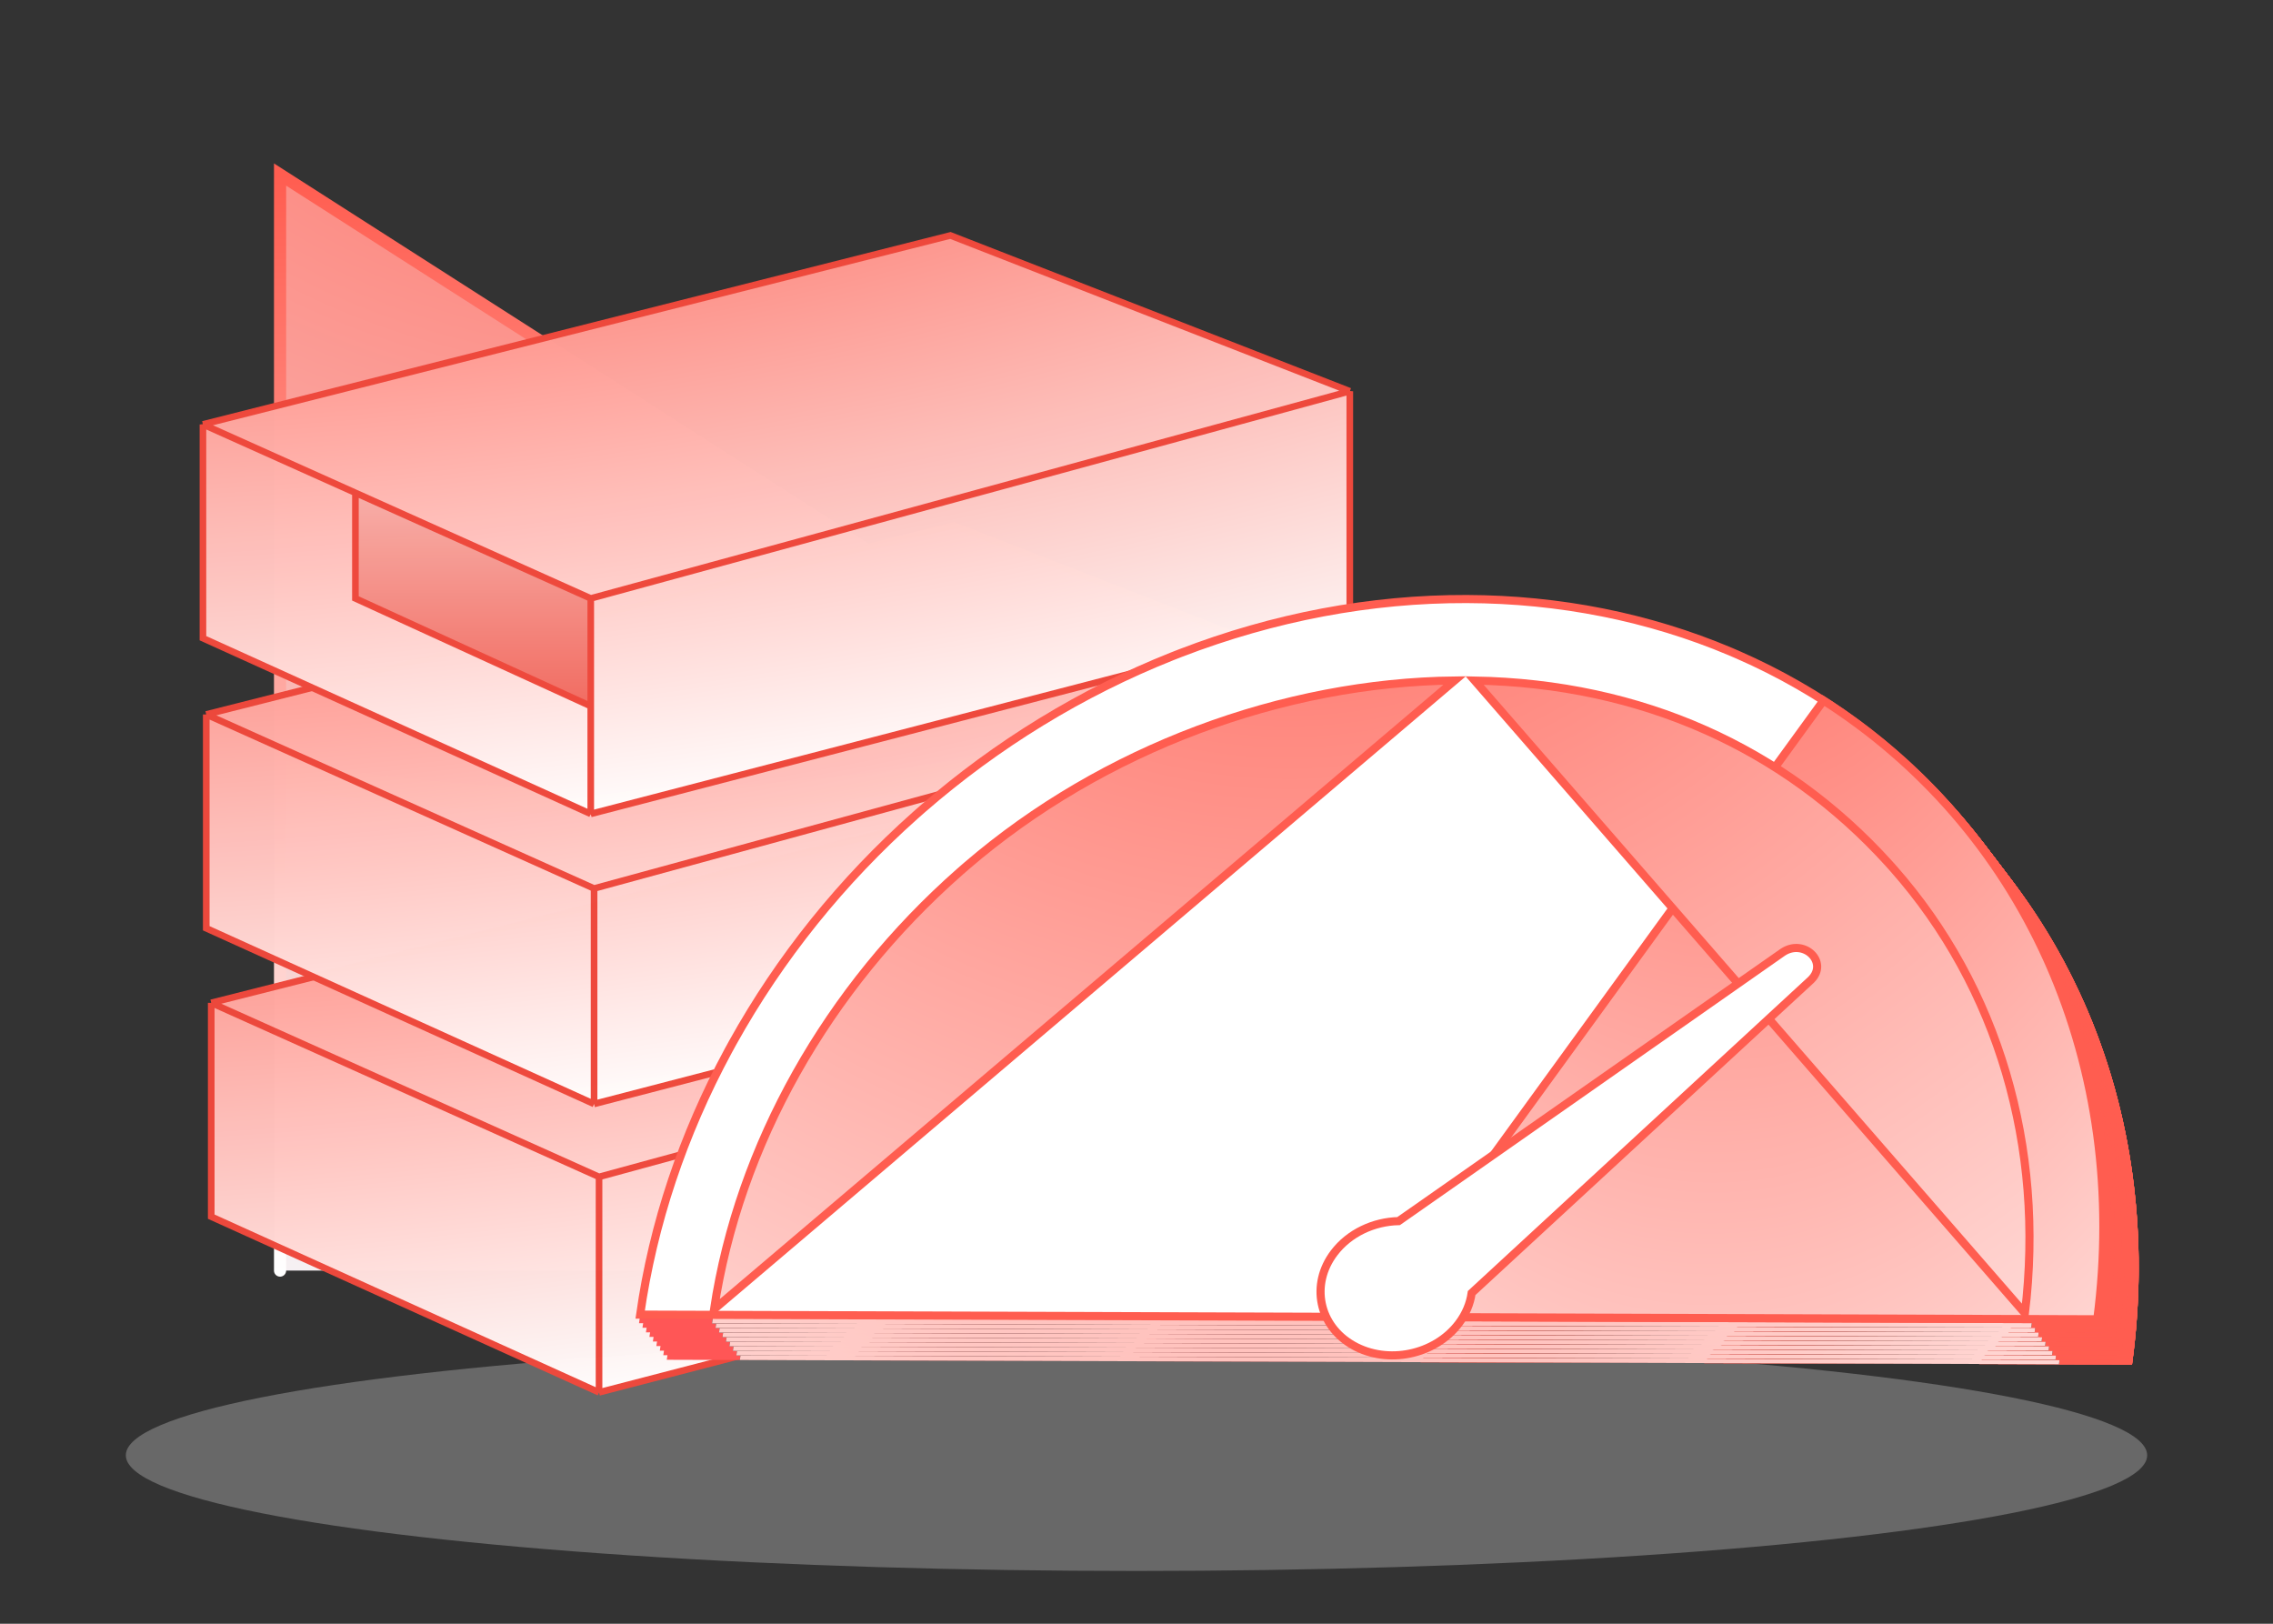 <svg width="560" height="400" viewBox="0 0 560 400" fill="none" xmlns="http://www.w3.org/2000/svg">
<rect x="0" y="0" width="560" height="400" fill="#333333" stroke="none"/>
<g clip-path="url(#clip0_726_1602)">
<path d="M69 176.485V313H491L69 42V176.485Z" fill="url(#paint0_radial_726_1602)"/>
<path d="M69 313V98.752V43L491 313" stroke="url(#paint1_linear_726_1602)" stroke-width="3" stroke-linecap="round"/>
<ellipse opacity="0.3" cx="280" cy="358.5" rx="249" ry="28.5" fill="#E4E4E4"/>
<g opacity="0.99">
<path fill-rule="evenodd" clip-rule="evenodd" d="M52.041 247.047V299.719L147.585 343L334.591 294.411V238.881L236.189 200.5L52.041 247.047Z" fill="url(#paint2_radial_726_1602)"/>
<path d="M52.041 247.047V299.719L147.585 343M52.041 247.047L236.189 200.5L334.591 238.881M52.041 247.047L89.606 263.903L147.585 289.92M147.585 289.92L334.591 238.881M147.585 289.92V316.46V343M147.585 343L334.591 294.411V238.881" stroke="#EE493C" stroke-width="1.633"/>
</g>
<g opacity="0.99">
<path fill-rule="evenodd" clip-rule="evenodd" d="M50.816 176.001V228.673L146.361 271.954L333.367 223.365V167.835L234.964 129.454L50.816 176.001Z" fill="url(#paint3_radial_726_1602)"/>
<path d="M50.816 176.001V228.673L146.361 271.954M50.816 176.001L234.964 129.454L333.367 167.835M50.816 176.001L88.381 192.857L146.361 218.874M146.361 218.874L333.367 167.835M146.361 218.874V245.414V271.954M146.361 271.954L333.367 223.365V167.835" stroke="#EE493C" stroke-width="1.633"/>
</g>
<g opacity="0.99">
<path fill-rule="evenodd" clip-rule="evenodd" d="M50 104.547V157.219L145.544 200.5L332.55 151.911V96.381L234.148 58L50 104.547ZM145.544 147.42V173.96L87.564 147.42V121.403L145.544 147.42Z" fill="url(#paint4_radial_726_1602)"/>
<path d="M145.544 173.96V147.42L87.564 121.403V147.42L145.544 173.96Z" fill="url(#paint5_radial_726_1602)"/>
<path d="M50 104.547V157.219L145.544 200.5M50 104.547L234.148 58L332.55 96.381M50 104.547L87.564 121.403M145.544 147.42L332.55 96.381M145.544 147.42V173.96M145.544 147.42L87.564 121.403M145.544 200.5L332.55 151.911V96.381M145.544 200.5V173.96M145.544 173.96L87.564 147.42V121.403" stroke="#EE493C" stroke-width="0.817"/>
</g>
<g opacity="0.99">
<path d="M145.544 173.96V147.42L87.564 121.403V147.42L145.544 173.96Z" fill="url(#paint6_linear_726_1602)"/>
<path d="M50 104.547V157.219L145.544 200.5M50 104.547L234.148 58L332.55 96.381M50 104.547L87.564 121.403M145.544 147.42L332.55 96.381M145.544 147.42V173.96M145.544 147.42L87.564 121.403M145.544 200.5L332.55 151.911V96.381M145.544 200.5V173.96M145.544 173.96L87.564 147.42V121.403" stroke="#EE493C" stroke-width="1.633"/>
</g>
<path d="M525.271 336.128C528.479 312.643 526.987 289.372 520.88 267.645C514.772 245.919 504.17 226.161 489.677 209.501C475.185 192.84 457.086 179.603 436.415 170.545C415.743 161.488 392.904 156.787 369.2 156.711C345.497 156.635 321.394 161.186 298.267 170.103C275.14 179.02 253.442 192.13 234.413 208.683C215.384 225.236 199.395 244.909 187.361 266.577C175.326 288.246 167.481 311.487 164.273 334.972L344.772 335.55L525.271 336.128Z" fill="#FF5656"/>
<path d="M525.271 336.128C530.627 296.92 522.829 258.756 503.079 227.511C483.328 196.266 452.72 173.67 415.963 163.202C379.207 152.734 338.34 154.973 299.651 169.575C260.963 184.177 226.597 210.332 201.844 244.016L344.772 335.55L525.271 336.128Z" fill="#FF5D50"/>
<path d="M525.271 336.128C529.555 304.767 525.44 273.931 513.339 246.712C501.238 219.494 481.577 196.851 456.328 181.054C431.079 165.257 401.129 156.863 369.484 156.712C337.838 156.561 305.61 164.66 276.031 180.196L344.772 335.55L525.271 336.128Z" fill="#FF5D50"/>
<path d="M525.271 336.128C531.723 288.892 519.052 243.513 490.023 209.9C460.995 176.286 417.967 157.168 370.334 156.718L344.772 335.55L525.271 336.128Z" fill="#FF5D50"/>
<path d="M525.271 336.128C529.542 304.862 525.465 274.116 513.447 246.956C501.429 219.796 481.891 197.171 456.78 181.338L344.772 335.55L525.271 336.128Z" fill="#FF5D50"/>
<path d="M525.271 336.128C529.542 304.862 525.465 274.116 513.447 246.956L344.772 335.55L525.271 336.128Z" fill="#FF5D50"/>
<path d="M507.271 336.071C513.032 293.895 501.436 253.392 475.035 223.472C448.635 193.552 409.591 176.665 366.493 176.527C323.396 176.389 279.775 193.011 245.227 222.736C210.679 252.461 188.033 292.854 182.272 335.03L344.772 335.55L507.271 336.071Z" fill="url(#paint7_linear_726_1602)"/>
<path d="M507.271 336.071C513.032 293.895 501.436 253.392 475.035 223.472C448.635 193.552 409.591 176.665 366.493 176.527C323.396 176.389 279.775 193.011 245.227 222.736C210.679 252.461 188.033 292.854 182.272 335.03L344.772 335.55L507.271 336.071Z" fill="url(#paint8_radial_726_1602)"/>
<path d="M524.415 335.003C527.623 311.518 526.131 288.247 520.024 266.52C513.917 244.794 503.314 225.036 488.822 208.376C474.329 191.715 456.231 178.478 435.559 169.42C414.888 160.363 392.048 155.662 368.345 155.586C344.641 155.51 320.538 160.061 297.411 168.978C274.284 177.895 252.587 191.005 233.558 207.558C214.528 224.111 198.54 243.784 186.505 265.452C174.471 287.121 166.625 310.362 163.417 333.847L343.916 334.425L524.415 335.003Z" fill="#FF5656"/>
<path d="M524.415 335.003C529.771 295.795 521.974 257.631 502.223 226.386C482.473 195.141 451.864 172.545 415.108 162.077C378.351 151.609 337.484 153.848 298.796 168.45C260.107 183.052 225.742 209.207 200.988 242.891L343.916 334.425L524.415 335.003Z" fill="#FF5D50"/>
<path d="M524.415 335.003C528.699 303.642 524.584 272.806 512.483 245.587C500.383 218.369 480.722 195.726 455.472 179.929C430.223 164.132 400.274 155.738 368.628 155.587C336.983 155.436 304.754 163.535 275.176 179.071L343.916 334.425L524.415 335.003Z" fill="#FF5D50"/>
<path d="M524.415 335.003C530.868 287.767 518.196 242.388 489.168 208.775C460.14 175.161 417.112 156.043 369.478 155.593L343.916 334.425L524.415 335.003Z" fill="#FF5D50"/>
<path d="M524.415 335.003C528.686 303.737 524.609 272.991 512.592 245.831C500.574 218.671 481.035 196.046 455.924 180.213L343.916 334.425L524.415 335.003Z" fill="#FF5D50"/>
<path d="M524.415 335.003C528.686 303.737 524.609 272.991 512.592 245.831L343.916 334.425L524.415 335.003Z" fill="#FF5D50"/>
<path d="M506.415 334.946C512.176 292.77 500.581 252.267 474.18 222.347C447.779 192.427 408.735 175.54 365.638 175.402C322.54 175.264 278.92 191.886 244.371 221.611C209.823 251.336 187.178 291.729 181.417 333.905L343.916 334.425L506.415 334.946Z" fill="url(#paint9_linear_726_1602)"/>
<path d="M506.415 334.946C512.176 292.77 500.581 252.267 474.18 222.347C447.779 192.427 408.735 175.54 365.638 175.402C322.54 175.264 278.92 191.886 244.371 221.611C209.823 251.336 187.178 291.729 181.417 333.905L343.916 334.425L506.415 334.946Z" fill="url(#paint10_radial_726_1602)"/>
<path d="M523.56 333.878C526.768 310.393 525.276 287.122 519.169 265.395C513.061 243.669 502.459 223.911 487.967 207.251C473.474 190.59 455.375 177.353 434.704 168.295C414.032 159.238 391.193 154.537 367.489 154.461C343.786 154.385 319.683 158.936 296.556 167.853C273.429 176.77 251.732 189.88 232.702 206.433C213.673 222.986 197.685 242.659 185.65 264.327C173.615 285.996 165.77 309.237 162.562 332.722L343.061 333.3L523.56 333.878Z" fill="#FF5656"/>
<path d="M523.56 333.878C528.916 294.67 521.118 256.506 501.368 225.261C481.618 194.016 451.009 171.42 414.252 160.952C377.496 150.484 336.629 152.723 297.94 167.325C259.252 181.927 224.887 208.082 200.133 241.766L343.061 333.3L523.56 333.878Z" fill="#FF5D50"/>
<path d="M523.56 333.878C527.844 302.517 523.729 271.681 511.628 244.462C499.527 217.244 479.866 194.601 454.617 178.804C429.368 163.007 399.418 154.613 367.773 154.462C336.127 154.311 303.899 162.41 274.32 177.946L343.061 333.3L523.56 333.878Z" fill="#FF5D50"/>
<path d="M523.56 333.878C530.012 286.642 517.341 241.263 488.312 207.65C459.284 174.036 416.256 154.918 368.623 154.468L343.061 333.3L523.56 333.878Z" fill="#FF5D50"/>
<path d="M523.56 333.878C527.831 302.612 523.754 271.866 511.736 244.706C499.718 217.546 480.18 194.921 455.069 179.088L343.061 333.3L523.56 333.878Z" fill="#FF5D50"/>
<path d="M523.56 333.878C527.831 302.612 523.754 271.866 511.736 244.706L343.061 333.3L523.56 333.878Z" fill="#FF5D50"/>
<path d="M505.56 333.821C511.321 291.645 499.725 251.142 473.324 221.222C446.924 191.302 407.88 174.415 364.782 174.277C321.685 174.139 278.064 190.761 243.516 220.486C208.968 250.211 186.322 290.604 180.562 332.78L343.061 333.3L505.56 333.821Z" fill="url(#paint11_linear_726_1602)"/>
<path d="M505.56 333.821C511.321 291.645 499.725 251.142 473.324 221.222C446.924 191.302 407.88 174.415 364.782 174.277C321.685 174.139 278.064 190.761 243.516 220.486C208.968 250.211 186.322 290.604 180.562 332.78L343.061 333.3L505.56 333.821Z" fill="url(#paint12_radial_726_1602)"/>
<path d="M522.704 332.753C525.912 309.268 524.42 285.997 518.313 264.27C512.206 242.544 501.604 222.786 487.111 206.126C472.619 189.465 454.52 176.228 433.848 167.17C413.177 158.113 390.337 153.412 366.634 153.336C342.93 153.26 318.827 157.811 295.7 166.728C272.574 175.645 250.876 188.755 231.847 205.308C212.817 221.861 196.829 241.534 184.794 263.202C172.76 284.871 164.914 308.112 161.706 331.597L342.205 332.175L522.704 332.753Z" fill="#FF5656"/>
<path d="M522.704 332.753C528.06 293.545 520.263 255.381 500.512 224.136C480.762 192.891 450.153 170.295 413.397 159.827C376.64 149.359 335.773 151.598 297.085 166.2C258.397 180.802 224.031 206.957 199.277 240.641L342.205 332.175L522.704 332.753Z" fill="#FF5D50"/>
<path d="M522.704 332.753C526.988 301.392 522.873 270.556 510.773 243.337C498.672 216.119 479.011 193.476 453.761 177.679C428.512 161.882 398.563 153.488 366.917 153.337C335.272 153.186 303.043 161.285 273.465 176.821L342.205 332.175L522.704 332.753Z" fill="#FF5D50"/>
<path d="M522.704 332.753C529.157 285.517 516.485 240.138 487.457 206.525C458.429 172.911 415.401 153.793 367.767 153.343L342.205 332.175L522.704 332.753Z" fill="#FF5D50"/>
<path d="M522.704 332.753C526.975 301.487 522.898 270.741 510.881 243.581C498.863 216.421 479.324 193.796 454.213 177.963L342.205 332.175L522.704 332.753Z" fill="#FF5D50"/>
<path d="M522.704 332.753C526.975 301.487 522.898 270.741 510.881 243.581L342.205 332.175L522.704 332.753Z" fill="#FF5D50"/>
<path d="M504.704 332.696C510.465 290.52 498.87 250.017 472.469 220.097C446.068 190.177 407.024 173.29 363.927 173.152C320.829 173.014 277.209 189.636 242.661 219.361C208.112 249.086 185.467 289.479 179.706 331.655L342.205 332.175L504.704 332.696Z" fill="url(#paint13_linear_726_1602)"/>
<path d="M504.704 332.696C510.465 290.52 498.87 250.017 472.469 220.097C446.068 190.177 407.024 173.29 363.927 173.152C320.829 173.014 277.209 189.636 242.661 219.361C208.112 249.086 185.467 289.479 179.706 331.655L342.205 332.175L504.704 332.696Z" fill="url(#paint14_radial_726_1602)"/>
<path d="M521.849 331.624C525.057 308.139 523.565 284.868 517.458 263.142C511.351 241.415 500.748 221.657 486.256 204.997C471.763 188.336 453.664 175.099 432.993 166.042C412.321 156.984 389.482 152.283 365.778 152.207C342.075 152.131 317.972 156.682 294.845 165.599C271.718 174.516 250.021 187.626 230.991 204.179C211.962 220.732 195.974 240.405 183.939 262.073C171.904 283.742 164.059 306.983 160.851 330.468L341.35 331.046L521.849 331.624Z" fill="#FF5656"/>
<path d="M521.849 331.624C527.205 292.416 519.407 254.253 499.657 223.007C479.907 191.762 449.298 169.166 412.541 158.698C375.785 148.23 334.918 150.469 296.229 165.071C257.541 179.673 223.176 205.828 198.422 239.512L341.35 331.046L521.849 331.624Z" fill="#FF5D50"/>
<path d="M521.849 331.624C526.133 300.263 522.018 269.427 509.917 242.209C497.816 214.99 478.155 192.347 452.906 176.55C427.657 160.754 397.707 152.359 366.062 152.208C334.416 152.057 302.188 160.156 272.609 175.692L341.35 331.046L521.849 331.624Z" fill="#FF5D50"/>
<path d="M521.849 331.624C528.301 284.388 515.63 239.009 486.602 205.396C457.573 171.782 414.545 152.664 366.912 152.214L341.35 331.046L521.849 331.624Z" fill="#FF5D50"/>
<path d="M521.849 331.624C526.12 300.359 522.043 269.613 510.025 242.452C498.008 215.292 478.469 192.668 453.358 176.834L341.35 331.046L521.849 331.624Z" fill="#FF5D50"/>
<path d="M521.849 331.624C526.12 300.359 522.043 269.613 510.025 242.452L341.35 331.046L521.849 331.624Z" fill="#FF5D50"/>
<path d="M503.849 331.567C509.61 289.391 498.014 248.888 471.614 218.968C445.213 189.048 406.169 172.161 363.071 172.023C319.974 171.885 276.353 188.507 241.805 218.232C207.257 247.957 184.612 288.35 178.851 330.526L341.35 331.046L503.849 331.567Z" fill="url(#paint15_linear_726_1602)"/>
<path d="M503.849 331.567C509.61 289.391 498.014 248.888 471.614 218.968C445.213 189.048 406.169 172.161 363.071 172.023C319.974 171.885 276.353 188.507 241.805 218.232C207.257 247.957 184.612 288.35 178.851 330.526L341.35 331.046L503.849 331.567Z" fill="url(#paint16_radial_726_1602)"/>
<path d="M520.994 330.499C524.202 307.014 522.709 283.743 516.602 262.017C510.495 240.29 499.893 220.532 485.4 203.872C470.908 187.211 452.809 173.974 432.137 164.917C411.466 155.859 388.626 151.158 364.923 151.082C341.219 151.006 317.116 155.557 293.989 164.474C270.863 173.391 249.165 186.501 230.136 203.054C211.107 219.607 195.118 239.28 183.083 260.948C171.049 282.617 163.203 305.858 159.995 329.343L340.494 329.921L520.994 330.499Z" fill="#FF5656"/>
<path d="M520.994 330.499C526.349 291.291 518.552 253.128 498.801 221.882C479.051 190.637 448.442 168.041 411.686 157.573C374.929 147.105 334.062 149.344 295.374 163.946C256.686 178.548 222.32 204.703 197.566 238.387L340.494 329.921L520.994 330.499Z" fill="#FF5D50"/>
<path d="M520.994 330.499C525.277 299.138 521.162 268.302 509.062 241.084C496.961 213.865 477.3 191.222 452.05 175.425C426.801 159.629 396.852 151.234 365.206 151.083C333.561 150.932 301.332 159.031 271.754 174.567L340.494 329.921L520.994 330.499Z" fill="#FF5D50"/>
<path d="M520.994 330.499C527.446 283.263 514.774 237.884 485.746 204.271C456.718 170.657 413.69 151.539 366.057 151.089L340.494 329.921L520.994 330.499Z" fill="#FF5D50"/>
<path d="M520.994 330.499C525.264 299.234 521.188 268.488 509.17 241.327C497.152 214.167 477.613 191.543 452.502 175.709L340.494 329.921L520.994 330.499Z" fill="#FF5D50"/>
<path d="M520.994 330.499C525.264 299.234 521.188 268.488 509.17 241.327L340.494 329.921L520.994 330.499Z" fill="#FF5D50"/>
<path d="M502.993 330.442C508.754 288.266 497.159 247.763 470.758 217.843C444.357 187.923 405.313 171.036 362.216 170.898C319.119 170.76 275.498 187.382 240.95 217.107C206.401 246.832 183.756 287.225 177.995 329.401L340.494 329.921L502.993 330.442Z" fill="url(#paint17_linear_726_1602)"/>
<path d="M502.993 330.442C508.754 288.266 497.159 247.763 470.758 217.843C444.357 187.923 405.313 171.036 362.216 170.898C319.119 170.76 275.498 187.382 240.95 217.107C206.401 246.832 183.756 287.225 177.995 329.401L340.494 329.921L502.993 330.442Z" fill="url(#paint18_radial_726_1602)"/>
<path d="M520.138 329.374C523.346 305.889 521.854 282.618 515.747 260.892C509.64 239.165 499.037 219.407 484.545 202.747C470.052 186.086 451.953 172.849 431.282 163.792C410.61 154.734 387.771 150.033 364.067 149.957C340.364 149.881 316.261 154.432 293.134 163.349C270.007 172.266 248.31 185.376 229.28 201.929C210.251 218.482 194.263 238.155 182.228 259.823C170.193 281.492 162.348 304.733 159.14 328.218L339.639 328.796L520.138 329.374Z" fill="#FF5656"/>
<path d="M520.138 329.374C525.494 290.166 517.696 252.003 497.946 220.757C478.196 189.512 447.587 166.916 410.83 156.448C374.074 145.98 333.207 148.219 294.518 162.821C255.83 177.423 221.465 203.578 196.711 237.262L339.639 328.796L520.138 329.374Z" fill="#FF5D50"/>
<path d="M520.138 329.374C524.422 298.013 520.307 267.177 508.206 239.959C496.105 212.74 476.444 190.097 451.195 174.3C425.946 158.504 395.996 150.109 364.351 149.958C332.706 149.807 300.477 157.906 270.898 173.442L339.639 328.796L520.138 329.374Z" fill="#FF5D50"/>
<path d="M520.138 329.374C526.59 282.138 513.919 236.759 484.891 203.146C455.862 169.532 412.834 150.414 365.201 149.964L339.639 328.796L520.138 329.374Z" fill="#FF5D50"/>
<path d="M520.138 329.374C524.409 298.109 520.332 267.363 508.314 240.202C496.297 213.042 476.758 190.418 451.647 174.584L339.639 328.796L520.138 329.374Z" fill="#FF5D50"/>
<path d="M520.138 329.374C524.409 298.109 520.332 267.363 508.314 240.202L339.639 328.796L520.138 329.374Z" fill="#FF5D50"/>
<path d="M502.138 329.317C507.899 287.141 496.304 246.638 469.903 216.718C443.502 186.798 404.458 169.911 361.361 169.773C318.263 169.635 274.642 186.257 240.094 215.982C205.546 245.707 182.901 286.1 177.14 328.276L339.639 328.796L502.138 329.317Z" fill="url(#paint19_linear_726_1602)"/>
<path d="M502.138 329.317C507.899 287.141 496.304 246.638 469.903 216.718C443.502 186.798 404.458 169.911 361.361 169.773C318.263 169.635 274.642 186.257 240.094 215.982C205.546 245.707 182.901 286.1 177.14 328.276L339.639 328.796L502.138 329.317Z" fill="url(#paint20_radial_726_1602)"/>
<path d="M519.283 328.246C522.491 304.76 520.998 281.49 514.891 259.763C508.784 238.036 498.182 218.278 483.689 201.618C469.197 184.957 451.098 171.72 430.426 162.663C409.755 153.605 386.915 148.904 363.212 148.828C339.508 148.752 315.405 153.303 292.278 162.22C269.152 171.138 247.454 184.247 228.425 200.8C209.396 217.353 193.407 237.026 181.372 258.694C169.338 280.363 161.492 303.604 158.284 327.089L338.784 327.667L519.283 328.246Z" fill="#FF5656"/>
<path d="M519.283 328.246C524.638 289.037 516.841 250.874 497.091 219.628C477.34 188.383 446.731 165.787 409.975 155.319C373.219 144.851 332.351 147.09 293.663 161.692C254.975 176.294 220.609 202.449 195.855 236.133L338.784 327.667L519.283 328.246Z" fill="#FF5D50"/>
<path d="M519.283 328.246C523.566 296.884 519.451 266.048 507.351 238.83C495.25 211.611 475.589 188.968 450.34 173.171C425.09 157.375 395.141 148.98 363.495 148.829C331.85 148.679 299.622 156.777 270.043 172.313L338.784 327.667L519.283 328.246Z" fill="#FF5D50"/>
<path d="M519.283 328.246C525.735 281.009 513.064 235.631 484.035 202.017C455.007 168.403 411.979 149.285 364.346 148.835L338.784 327.667L519.283 328.246Z" fill="#FF5D50"/>
<path d="M519.283 328.246C523.553 296.98 519.477 266.234 507.459 239.074C495.441 211.914 475.902 189.289 450.791 173.455L338.784 327.667L519.283 328.246Z" fill="#FF5D50"/>
<path d="M519.283 328.246C523.553 296.98 519.477 266.234 507.459 239.074L338.784 327.667L519.283 328.246Z" fill="#FF5D50"/>
<path d="M501.282 328.188C507.043 286.012 495.448 245.509 469.047 215.589C442.646 185.669 403.602 168.782 360.505 168.644C317.408 168.506 273.787 185.128 239.239 214.853C204.691 244.578 182.045 284.971 176.284 327.147L338.783 327.667L501.282 328.188Z" fill="url(#paint21_linear_726_1602)"/>
<path d="M501.282 328.188C507.043 286.012 495.448 245.509 469.047 215.589C442.646 185.669 403.602 168.782 360.505 168.644C317.408 168.506 273.787 185.128 239.239 214.853C204.691 244.578 182.045 284.971 176.284 327.147L338.783 327.667L501.282 328.188Z" fill="url(#paint22_radial_726_1602)"/>
<path d="M518.427 327.121C521.635 303.635 520.143 280.365 514.036 258.638C507.929 236.911 497.326 217.153 482.834 200.493C468.341 183.832 450.243 170.595 429.571 161.538C408.899 152.48 386.06 147.779 362.356 147.703C338.653 147.627 314.55 152.178 291.423 161.095C268.296 170.013 246.599 183.122 227.569 199.675C208.54 216.228 192.552 235.901 180.517 257.569C168.482 279.238 160.637 302.479 157.429 325.964L337.928 326.542L518.427 327.121Z" fill="#FF5656"/>
<path d="M518.427 327.121C523.783 287.912 515.985 249.749 496.235 218.503C476.485 187.258 445.876 164.662 409.12 154.194C372.363 143.726 331.496 145.965 292.808 160.567C254.119 175.169 219.754 201.324 195 235.008L337.928 326.542L518.427 327.121Z" fill="#FF5D50"/>
<path d="M518.427 327.121C522.711 295.759 518.596 264.923 506.495 237.705C494.394 210.486 474.733 187.843 449.484 172.046C424.235 156.25 394.285 147.855 362.64 147.704C330.995 147.554 298.766 155.652 269.187 171.188L337.928 326.542L518.427 327.121Z" fill="#FF5D50"/>
<path d="M518.427 327.121C524.879 279.884 512.208 234.506 483.18 200.892C454.151 167.278 411.124 148.16 363.49 147.71L337.928 326.542L518.427 327.121Z" fill="#FF5D50"/>
<path d="M518.427 327.121C522.698 295.855 518.621 265.109 506.603 237.949C494.586 210.789 475.047 188.164 449.936 172.33L337.928 326.542L518.427 327.121Z" fill="#FF5D50"/>
<path d="M518.427 327.121C522.698 295.855 518.621 265.109 506.603 237.949L337.928 326.542L518.427 327.121Z" fill="#FF5D50"/>
<path d="M500.427 327.063C506.188 284.887 494.593 244.384 468.192 214.464C441.791 184.544 402.747 167.657 359.65 167.519C316.552 167.381 272.931 184.003 238.383 213.728C203.835 243.453 181.19 283.846 175.429 326.022L337.928 326.542L500.427 327.063Z" fill="url(#paint23_linear_726_1602)"/>
<path d="M500.427 327.063C506.188 284.887 494.593 244.384 468.192 214.464C441.791 184.544 402.747 167.657 359.65 167.519C316.552 167.381 272.931 184.003 238.383 213.728C203.835 243.453 181.19 283.846 175.429 326.022L337.928 326.542L500.427 327.063Z" fill="url(#paint24_radial_726_1602)"/>
<path d="M361.366 147.569C384.201 147.642 406.23 152.032 426.274 160.495L428.207 161.327C448.764 170.335 466.763 183.498 481.176 200.066C495.588 216.634 506.131 236.283 512.204 257.889C518.192 279.19 519.716 301.983 516.701 325.001L157.715 323.852C160.885 301.563 168.248 279.514 179.424 258.851L180.534 256.827C192.128 235.952 207.411 216.939 225.56 200.806L227.325 199.253C245.658 183.306 266.48 170.573 288.673 161.73L290.825 160.887C313.824 152.019 337.794 147.493 361.366 147.569Z" fill="white" stroke="#FF5D50" stroke-width="2"/>
<path d="M449.254 172.564C473.456 188.036 492.384 209.889 504.249 236.052L504.815 237.314C516.639 264.037 520.731 294.251 516.704 325.002L338.949 324.433L449.254 172.564Z" fill="#FF5D50"/>
<path d="M449.254 172.564C473.456 188.036 492.384 209.889 504.249 236.052L504.815 237.314C516.639 264.037 520.731 294.251 516.704 325.002L338.949 324.433L449.254 172.564Z" fill="url(#paint25_radial_726_1602)"/>
<path d="M449.254 172.564C473.456 188.036 492.384 209.889 504.249 236.052L504.815 237.314C516.639 264.037 520.731 294.251 516.704 325.002L338.949 324.433L449.254 172.564Z" stroke="#FF5D50" stroke-width="2"/>
<path d="M175.916 322.534C182.052 282.137 203.741 243.543 236.533 214.703L238.134 213.31C271.792 184.351 316.261 168.119 358.385 167.632L175.916 322.534ZM363.302 167.648C404.415 168.38 439.651 184.343 465.299 212.657L466.537 214.042C492.27 243.205 503.845 282.483 498.88 323.522L363.302 167.648Z" fill="url(#paint26_linear_726_1602)"/>
<path d="M175.916 322.534C182.052 282.137 203.741 243.543 236.533 214.703L238.134 213.31C271.792 184.351 316.261 168.119 358.385 167.632L175.916 322.534ZM363.302 167.648C404.415 168.38 439.651 184.343 465.299 212.657L466.537 214.042C492.27 243.205 503.845 282.483 498.88 323.522L363.302 167.648Z" fill="url(#paint27_radial_726_1602)"/>
<path d="M175.916 322.534C182.052 282.137 203.741 243.543 236.533 214.703L238.134 213.31C271.792 184.351 316.261 168.119 358.385 167.632L175.916 322.534ZM363.302 167.648C404.415 168.38 439.651 184.343 465.299 212.657L466.537 214.042C492.27 243.205 503.845 282.483 498.88 323.522L363.302 167.648Z" stroke="#FF5D50" stroke-width="2"/>
<path d="M439.344 234.506C444.543 231.186 450.489 237.04 446.252 241.31L446.039 241.515L362.571 318.53C362.21 321.109 361.164 323.685 359.391 326.032C353.517 333.807 341.878 336.223 333.395 331.428C324.911 326.633 322.795 316.442 328.669 308.667C332.408 303.718 338.481 300.946 344.575 300.813L439.093 234.673L439.344 234.506Z" fill="white" stroke="#FF5D50" stroke-width="2"/>
</g>
<defs>
<radialGradient id="paint0_radial_726_1602" cx="0" cy="0" r="1" gradientUnits="userSpaceOnUse" gradientTransform="translate(209.667 -46.451) rotate(78.929) scale(366.268 557.992)">
<stop stop-color="#FF5D50"/>
<stop offset="1" stop-color="#F6F7FA"/>
</radialGradient>
<linearGradient id="paint1_linear_726_1602" x1="280" y1="43" x2="280" y2="313" gradientUnits="userSpaceOnUse">
<stop stop-color="#FF5D50"/>
<stop offset="1" stop-color="white"/>
</linearGradient>
<radialGradient id="paint2_radial_726_1602" cx="0" cy="0" r="1" gradientUnits="userSpaceOnUse" gradientTransform="translate(113.029 153.779) rotate(83.277) scale(193.969 634.844)">
<stop stop-color="#FF5D50"/>
<stop offset="1" stop-color="white"/>
</radialGradient>
<radialGradient id="paint3_radial_726_1602" cx="0" cy="0" r="1" gradientUnits="userSpaceOnUse" gradientTransform="translate(111.804 82.733) rotate(83.277) scale(193.969 634.844)">
<stop stop-color="#FF5D50"/>
<stop offset="1" stop-color="white"/>
</radialGradient>
<radialGradient id="paint4_radial_726_1602" cx="0" cy="0" r="1" gradientUnits="userSpaceOnUse" gradientTransform="translate(110.988 11.279) rotate(83.277) scale(193.969 634.844)">
<stop stop-color="#FF5D50"/>
<stop offset="1" stop-color="white"/>
</radialGradient>
<radialGradient id="paint5_radial_726_1602" cx="0" cy="0" r="1" gradientUnits="userSpaceOnUse" gradientTransform="translate(110.988 11.279) rotate(83.277) scale(193.969 634.844)">
<stop stop-color="#FF5D50"/>
<stop offset="1" stop-color="white"/>
</radialGradient>
<linearGradient id="paint6_linear_726_1602" x1="191.275" y1="58" x2="191.275" y2="200.5" gradientUnits="userSpaceOnUse">
<stop stop-color="white"/>
<stop offset="1" stop-color="#EE493C"/>
</linearGradient>
<linearGradient id="paint7_linear_726_1602" x1="366.493" y1="176.527" x2="365.474" y2="494.709" gradientUnits="userSpaceOnUse">
<stop stop-color="#D1D80F"/>
<stop offset="0.49" stop-color="#3D3D3D"/>
</linearGradient>
<radialGradient id="paint8_radial_726_1602" cx="0" cy="0" r="1" gradientUnits="userSpaceOnUse" gradientTransform="translate(326.506 72.547) rotate(90.469) scale(422.041 437.877)">
<stop stop-color="#FF5D50"/>
<stop offset="1" stop-color="white"/>
</radialGradient>
<linearGradient id="paint9_linear_726_1602" x1="365.638" y1="175.402" x2="364.619" y2="493.584" gradientUnits="userSpaceOnUse">
<stop stop-color="#D1D80F"/>
<stop offset="0.49" stop-color="#3D3D3D"/>
</linearGradient>
<radialGradient id="paint10_radial_726_1602" cx="0" cy="0" r="1" gradientUnits="userSpaceOnUse" gradientTransform="translate(325.651 71.422) rotate(90.469) scale(422.041 437.877)">
<stop stop-color="#FF5D50"/>
<stop offset="1" stop-color="white"/>
</radialGradient>
<linearGradient id="paint11_linear_726_1602" x1="364.782" y1="174.277" x2="363.763" y2="492.459" gradientUnits="userSpaceOnUse">
<stop stop-color="#D1D80F"/>
<stop offset="0.49" stop-color="#3D3D3D"/>
</linearGradient>
<radialGradient id="paint12_radial_726_1602" cx="0" cy="0" r="1" gradientUnits="userSpaceOnUse" gradientTransform="translate(324.795 70.297) rotate(90.469) scale(422.041 437.877)">
<stop stop-color="#FF5D50"/>
<stop offset="1" stop-color="white"/>
</radialGradient>
<linearGradient id="paint13_linear_726_1602" x1="363.927" y1="173.152" x2="362.908" y2="491.334" gradientUnits="userSpaceOnUse">
<stop stop-color="#D1D80F"/>
<stop offset="0.49" stop-color="#3D3D3D"/>
</linearGradient>
<radialGradient id="paint14_radial_726_1602" cx="0" cy="0" r="1" gradientUnits="userSpaceOnUse" gradientTransform="translate(323.94 69.172) rotate(90.469) scale(422.041 437.877)">
<stop stop-color="#FF5D50"/>
<stop offset="1" stop-color="white"/>
</radialGradient>
<linearGradient id="paint15_linear_726_1602" x1="363.071" y1="172.023" x2="362.052" y2="490.206" gradientUnits="userSpaceOnUse">
<stop stop-color="#D1D80F"/>
<stop offset="0.49" stop-color="#3D3D3D"/>
</linearGradient>
<radialGradient id="paint16_radial_726_1602" cx="0" cy="0" r="1" gradientUnits="userSpaceOnUse" gradientTransform="translate(323.085 68.043) rotate(90.469) scale(422.041 437.877)">
<stop stop-color="#FF5D50"/>
<stop offset="1" stop-color="white"/>
</radialGradient>
<linearGradient id="paint17_linear_726_1602" x1="362.216" y1="170.898" x2="361.197" y2="489.081" gradientUnits="userSpaceOnUse">
<stop stop-color="#D1D80F"/>
<stop offset="0.49" stop-color="#3D3D3D"/>
</linearGradient>
<radialGradient id="paint18_radial_726_1602" cx="0" cy="0" r="1" gradientUnits="userSpaceOnUse" gradientTransform="translate(322.229 66.918) rotate(90.469) scale(422.041 437.877)">
<stop stop-color="#FF5D50"/>
<stop offset="1" stop-color="white"/>
</radialGradient>
<linearGradient id="paint19_linear_726_1602" x1="361.36" y1="169.773" x2="360.341" y2="487.956" gradientUnits="userSpaceOnUse">
<stop stop-color="#D1D80F"/>
<stop offset="0.49" stop-color="#3D3D3D"/>
</linearGradient>
<radialGradient id="paint20_radial_726_1602" cx="0" cy="0" r="1" gradientUnits="userSpaceOnUse" gradientTransform="translate(321.374 65.793) rotate(90.469) scale(422.041 437.877)">
<stop stop-color="#FF5D50"/>
<stop offset="1" stop-color="white"/>
</radialGradient>
<linearGradient id="paint21_linear_726_1602" x1="360.505" y1="168.644" x2="359.486" y2="486.827" gradientUnits="userSpaceOnUse">
<stop stop-color="#D1D80F"/>
<stop offset="0.49" stop-color="#3D3D3D"/>
</linearGradient>
<radialGradient id="paint22_radial_726_1602" cx="0" cy="0" r="1" gradientUnits="userSpaceOnUse" gradientTransform="translate(320.518 64.664) rotate(90.469) scale(422.041 437.877)">
<stop stop-color="#FF5D50"/>
<stop offset="1" stop-color="white"/>
</radialGradient>
<linearGradient id="paint23_linear_726_1602" x1="359.65" y1="167.519" x2="358.63" y2="485.702" gradientUnits="userSpaceOnUse">
<stop stop-color="#D1D80F"/>
<stop offset="0.49" stop-color="#3D3D3D"/>
</linearGradient>
<radialGradient id="paint24_radial_726_1602" cx="0" cy="0" r="1" gradientUnits="userSpaceOnUse" gradientTransform="translate(319.663 63.539) rotate(90.469) scale(422.041 437.877)">
<stop stop-color="#FF5D50"/>
<stop offset="1" stop-color="white"/>
</radialGradient>
<radialGradient id="paint25_radial_726_1602" cx="0" cy="0" r="1" gradientUnits="userSpaceOnUse" gradientTransform="translate(432.171 69.885) rotate(93.621) scale(411.371 242.756)">
<stop stop-color="#FF5D50"/>
<stop offset="1" stop-color="white"/>
</radialGradient>
<linearGradient id="paint26_linear_726_1602" x1="358.794" y1="166.396" x2="357.775" y2="484.578" gradientUnits="userSpaceOnUse">
<stop stop-color="#D1D80F"/>
<stop offset="0.49" stop-color="#3D3D3D"/>
</linearGradient>
<radialGradient id="paint27_radial_726_1602" cx="0" cy="0" r="1" gradientUnits="userSpaceOnUse" gradientTransform="translate(318.807 62.416) rotate(90.469) scale(422.041 437.877)">
<stop stop-color="#FF5D50"/>
<stop offset="1" stop-color="white"/>
</radialGradient>
<clipPath id="clip0_726_1602">
<rect width="560" height="400" rx="22" fill="white"/>
</clipPath>
</defs>
</svg>

